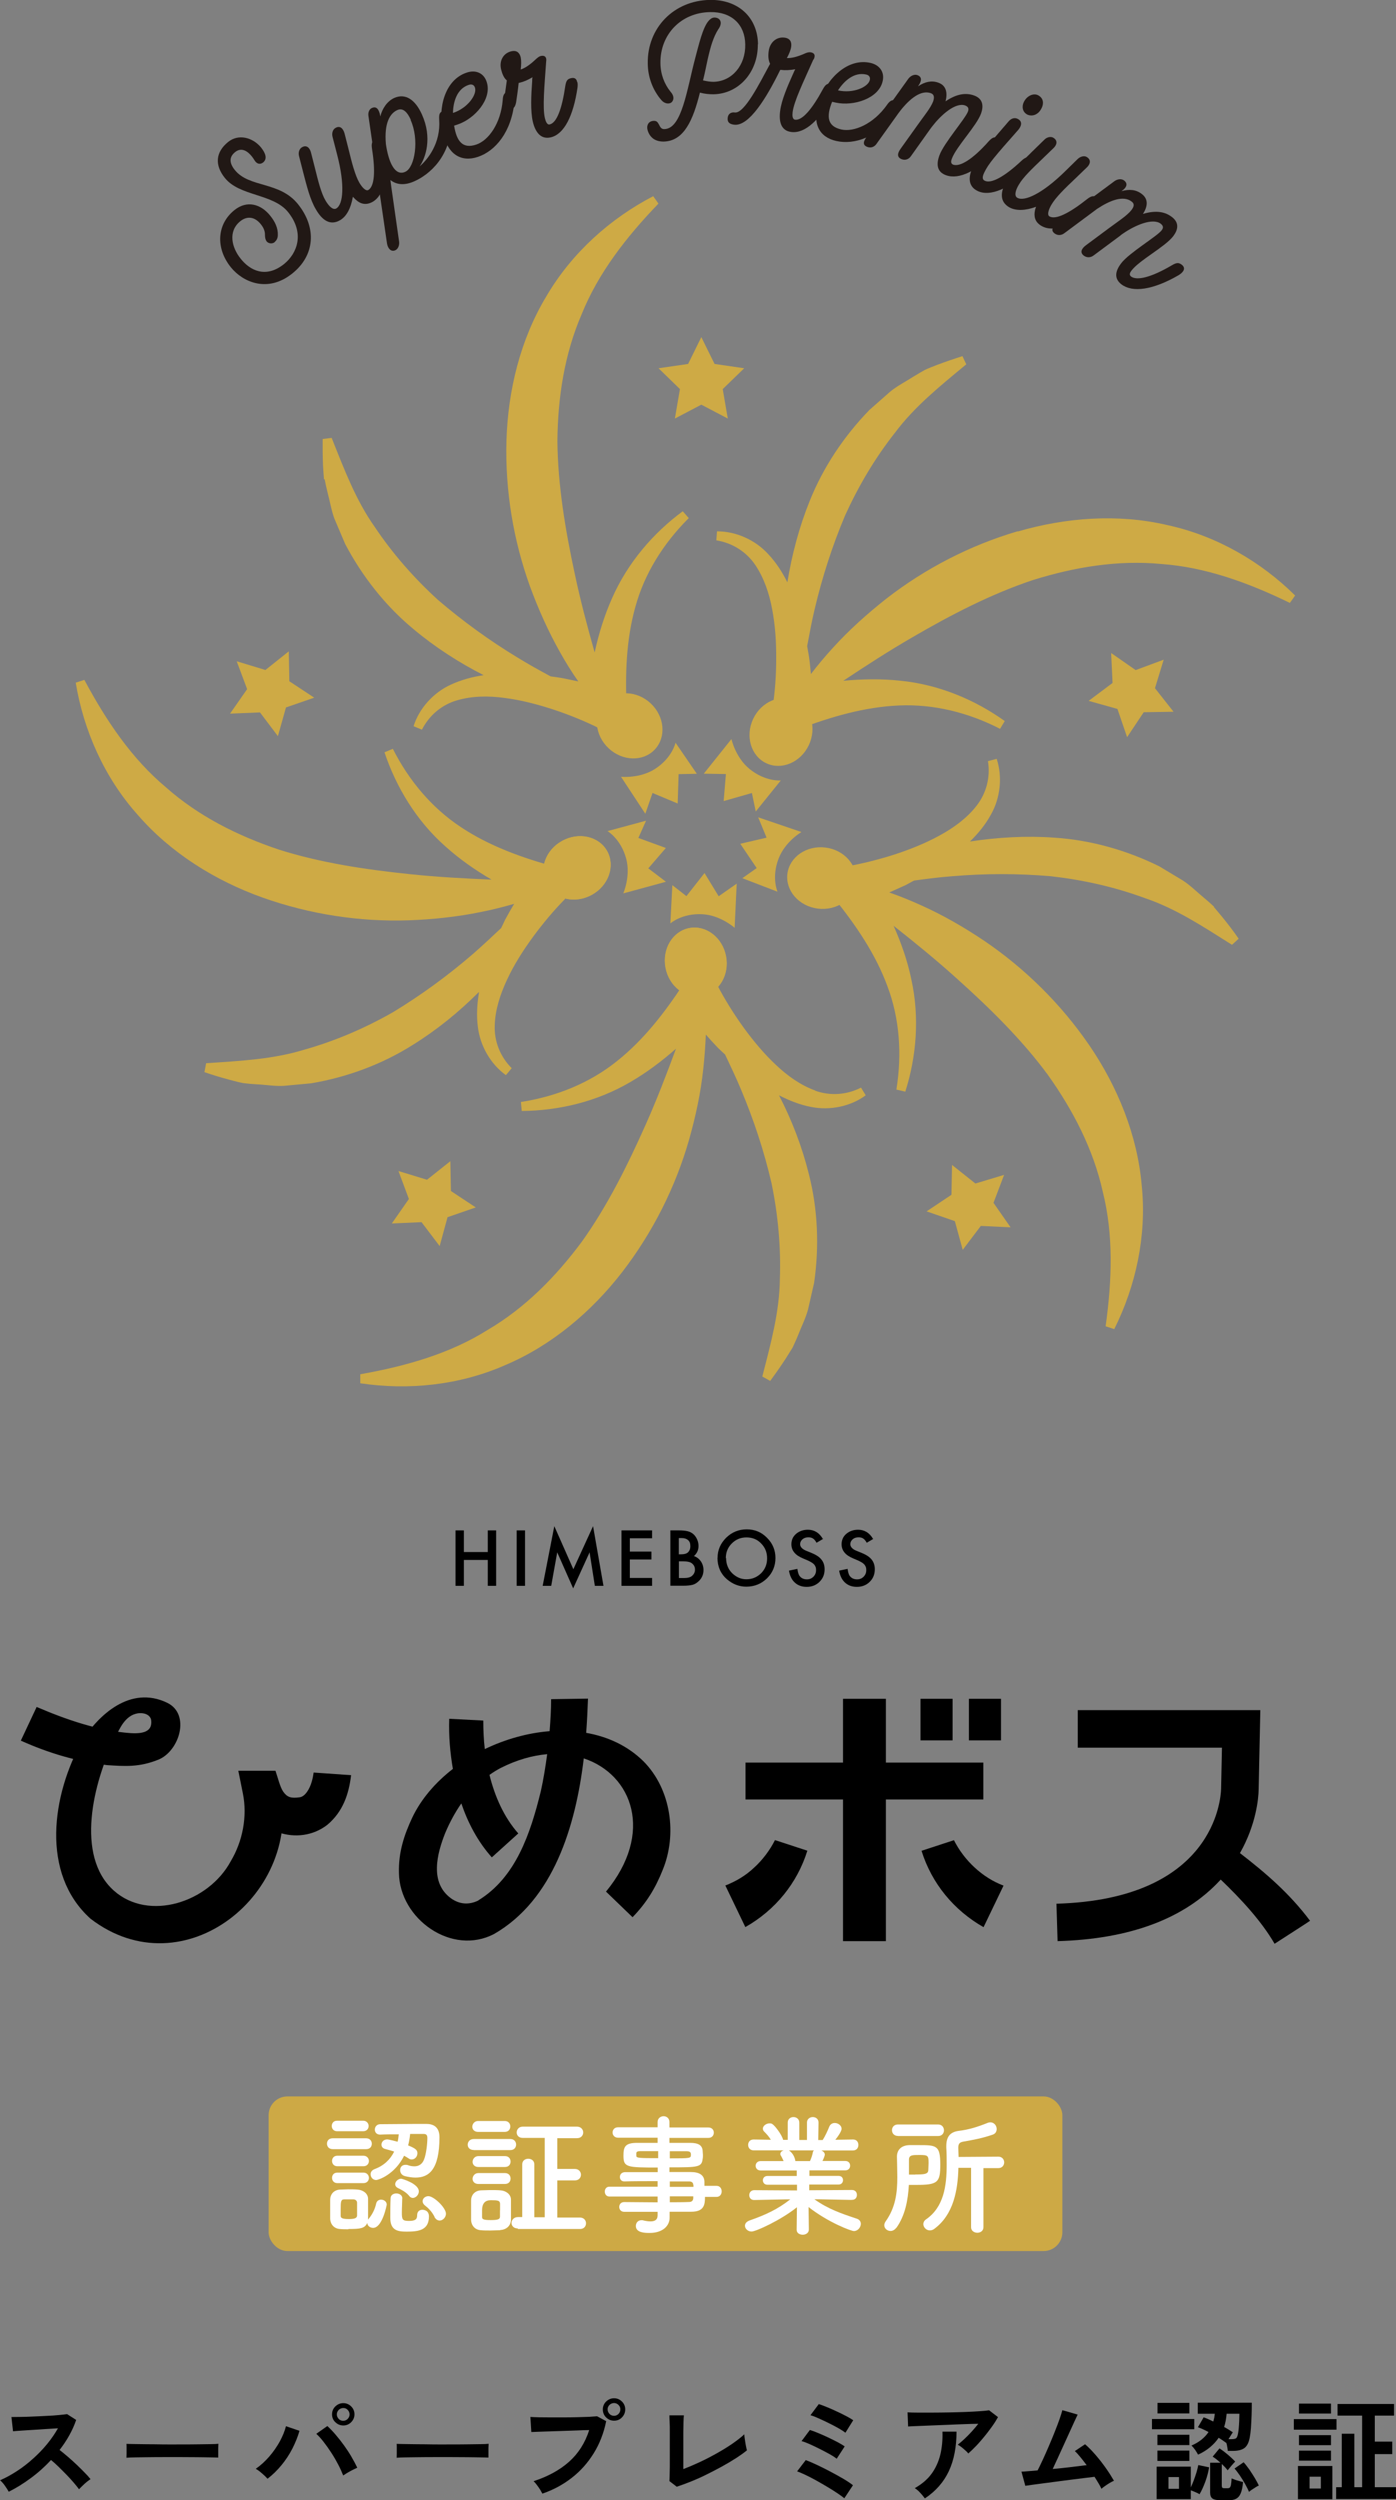 <?xml version="1.0" encoding="UTF-8"?><svg id="_レイヤー_2" xmlns="http://www.w3.org/2000/svg" viewBox="0 0 148.79 266.47"><rect x="0" y="0" width="148.79" height="266.47" fill="#808080" stroke="none"/><g id="_レイヤー_1-2"><g id="_ヘッダー"><rect x="28.63" y="223.44" width="84.6" height="16.48" rx="2" ry="2" style="fill:#cda945;"/><path d="M35.46,229.06c-.4,0-.61-.28-.61-.58s.19-.58.61-.58h3.56c.4,0,.61.28.61.58s-.19.58-.61.58h-3.56ZM37.13,237.6c-.33,0-.62,0-.9-.03-.62-.04-1.02-.49-1.04-1.11v-2.02c0-.53.36-1.02,1.02-1.07.31,0,.61-.03.89-.03.37,0,.7,0,1.02.03.53.03,1.11.39,1.11.99v2.22s.03-.06.06-.09c.43-.52.68-1.08.8-1.62.07-.31.3-.43.52-.43.31,0,.61.21.61.53,0,.03-.46,2.48-1.45,2.48-.33,0-.62-.22-.62-.53-.27.59-.74.65-2,.65h-.01ZM35.92,227.15c-.37,0-.56-.28-.56-.56s.18-.56.56-.56h2.79c.37,0,.58.28.58.56s-.19.56-.58.56h-2.79ZM35.95,230.88c-.37,0-.56-.28-.56-.56s.18-.56.56-.56h2.79c.37,0,.58.28.58.56s-.19.56-.58.56h-2.79ZM35.95,232.68c-.37,0-.56-.28-.56-.56s.18-.56.56-.56h2.79c.37,0,.58.28.58.56s-.19.56-.58.56h-2.79ZM36.7,234.41c-.37,0-.39.25-.39,1.05v.71c0,.19.1.34.86.34.59,0,.87-.09.89-.36v-1.38c0-.21-.18-.36-.4-.36h-.98.01ZM43.71,227.49c-.04.41-.12.82-.21,1.17.74.3.99.47.99.83s-.27.67-.61.67c-.12,0-.22-.03-.34-.12-.15-.1-.31-.19-.47-.28-.98,2-2.74,2.59-2.98,2.59-.36,0-.59-.31-.59-.62,0-.21.12-.41.39-.53,1.01-.37,1.7-1.02,2.12-1.88-.33-.12-.65-.19-.96-.28-.28-.07-.39-.27-.39-.46,0-.28.22-.56.61-.56.18,0,1.07.24,1.11.25.06-.25.09-.5.12-.79-.71,0-1.44,0-2,.03h0c-.37,0-.55-.27-.55-.53,0-.28.19-.58.58-.58.99,0,2.64-.03,3.87-.03h1.05c.68,0,1.39.28,1.39,1.41,0,3.57-1.2,4.31-2.56,4.31-.36,0-.71-.06-1.1-.15-.37-.09-.53-.37-.53-.65,0-.3.19-.56.56-.56.09,0,.18,0,.28.04.24.09.47.12.68.12.44,0,.82-.21,1.02-.71.24-.58.36-1.73.36-2.3,0-.24-.06-.44-.37-.44h-1.47v.06ZM42.87,234.32c0,.41-.04,1.01-.04,1.5,0,.74.06.89.76.89s.87-.19.87-.61.28-.58.56-.58c.12,0,.7.04.7.71,0,1.51-1.17,1.62-2.4,1.62-.92,0-1.72-.13-1.72-1.45,0-.5,0-1.48.03-2.09,0-.37.31-.53.61-.53.33,0,.64.19.64.52h0v.03ZM43.63,234.06c-.37-.46-.96-.73-1.23-.86-.19-.1-.28-.25-.28-.4,0-.28.3-.59.64-.59.07,0,1.88.52,1.88,1.35,0,.37-.33.7-.64.7-.12,0-.27-.06-.37-.19ZM46.32,236.28c-.28-.55-.64-.92-1.04-1.23-.16-.13-.24-.3-.24-.43,0-.3.28-.55.62-.55.58,0,1.87,1.23,1.87,1.87,0,.4-.34.73-.67.73-.21,0-.41-.12-.56-.39h.01Z" style="fill:#fff;"/><path d="M50.49,229.15c-.44,0-.64-.28-.64-.56,0-.31.22-.61.64-.61h3.91c.41,0,.61.3.61.59s-.19.59-.61.59h-3.91ZM53.32,237.7c-.3,0-.67.03-1.05.03s-.74,0-1.02-.03c-.62-.04-1.02-.49-1.04-1.11v-2.07c0-.53.36-1.02,1.02-1.07.31,0,.65-.03.99-.03.4,0,.82,0,1.13.03.52.03,1.11.39,1.11.99v2.13c0,.62-.46,1.08-1.16,1.11h.01ZM50.95,227.22c-.41,0-.61-.27-.61-.55s.22-.61.61-.61h2.85c.39,0,.59.28.59.58s-.19.58-.59.58h-2.85ZM50.98,230.96c-.41,0-.61-.27-.61-.55s.22-.61.61-.61h2.85c.39,0,.59.28.59.58s-.19.58-.59.58h-2.85ZM50.98,232.77c-.41,0-.61-.27-.61-.55s.22-.61.61-.61h2.85c.39,0,.59.28.59.58s-.19.58-.59.58h-2.85ZM53.3,235.57v-.7c-.03-.33-.21-.37-.99-.37-.62,0-.93.36-.93,1.07v.71c0,.22.07.34.92.34s.98-.12.99-.36v-.68h.01ZM55.19,237.51c-.46,0-.67-.3-.67-.59s.24-.62.67-.62h.47v-5.63c0-.39.33-.59.64-.59s.65.19.65.59v5.65h1.11v-8.46h-2.34c-.44,0-.65-.28-.65-.58s.22-.62.65-.62h5.77c.44,0,.67.31.67.62s-.22.61-.67.61h-2.09v3.28h1.88c.41,0,.64.31.64.61s-.21.61-.64.61h-1.88v3.96h2.42c.41,0,.64.3.64.61s-.21.61-.64.61h-6.65l.03-.03Z" style="fill:#fff;"/><path d="M75.14,234.16c0,.83-.1,1.57-1.47,1.57h-2.3v.64h0c0,.84-.71,1.62-2.13,1.62-.44,0-1.47,0-1.47-.74,0-.33.22-.62.61-.62.07,0,.13,0,.21.03.24.06.5.1.74.1.41,0,.76-.13.76-.65v-.37h-3.56c-.36,0-.53-.27-.53-.52,0-.27.18-.52.53-.52h0c1.04,0,2.3.03,3.56.03v-.62h-5.14c-.33,0-.49-.27-.49-.53,0-.25.16-.52.49-.52h5.14v-.59c-1.32,0-2.64,0-3.56.03h0c-.31,0-.46-.24-.46-.47,0-.25.16-.5.53-.52h3.5v-.49c-3.33,0-3.65-.03-3.65-1.27,0-.92.16-1.36,1.45-1.36h2.19v-.55h-4.22c-.37,0-.58-.27-.58-.55s.19-.56.58-.56h4.22v-.56c0-.41.33-.62.64-.62s.62.21.62.62v.58h4.15c.39,0,.58.27.58.55s-.18.56-.58.56h-4.15v.53h2.21c.89,0,1.29.27,1.33.84,0,.15.03.31.03.44,0,.15,0,.3-.03.43-.1.89-.49.9-3.54.9v.5h2.28c.89,0,1.42.31,1.45,1.01v.46h1.29c.37,0,.55.3.55.59s-.18.59-.55.59h-1.27.03ZM70.13,229.27h-1.88c-.3,0-.4.07-.43.19v.31c0,.24.34.25,2.33.25v-.77h-.01ZM71.39,230.04c2.21,0,2.25,0,2.25-.4,0-.22-.07-.36-.46-.36h-1.79v.77h0ZM73.89,232.87c0-.25-.18-.37-.43-.37h-2.07v.58h2.52v-.21ZM71.39,234.1v.62c.73,0,1.42,0,2.07-.03.25,0,.41-.13.43-.39v-.21h-2.52.01Z" style="fill:#fff;"/><path d="M90.74,234.47l-3.53-.07h-.41c1.45,1.04,2.92,1.54,4.52,2.07.31.1.43.33.43.55,0,.36-.31.77-.74.77-.28,0-2.71-.9-4.83-2.56l.03,2.4h0c0,.37-.34.55-.65.55s-.65-.16-.65-.53h0l.03-2.4c-1.73,1.39-4.39,2.59-4.83,2.59-.41,0-.71-.31-.71-.62,0-.22.15-.43.49-.56,1.7-.59,3.01-1.2,4.34-2.25h-.46l-3.39.07h0c-.36,0-.52-.25-.52-.52s.18-.53.53-.53l4.56.03v-.61h-3.17c-.31,0-.47-.24-.47-.47,0-.22.16-.46.47-.46h3.14v-.59h-3.85c-.36,0-.53-.24-.53-.5,0-.25.18-.5.53-.5h2.45c-.09-.19-.18-.4-.28-.56-.06-.07-.07-.13-.07-.21,0-.16.15-.31.36-.37h-3.2c-.39,0-.59-.28-.59-.58s.19-.58.58-.58h0l1.84.03c-.19-.33-.46-.62-.73-.89-.09-.1-.12-.19-.12-.3,0-.3.37-.56.7-.56.12,0,.22,0,.33.09.25.16.99,1.11,1.13,1.67h.49v-1.84h0c0-.4.31-.59.61-.59s.62.19.62.59v1.85h.82v-1.85c0-.39.31-.59.62-.59s.61.19.61.58h0l-.03,1.87h.47c.28-.43.53-.99.7-1.41.12-.3.36-.41.59-.41.37,0,.73.28.73.62,0,.04,0,.33-.67,1.17l1.9-.03h0c.37,0,.56.28.56.58s-.18.59-.58.59h-3.36c.19.09.36.24.36.44,0,.15-.21.61-.25.68h2.43c.36,0,.52.24.52.5,0,.25-.16.5-.52.5h-3.82v.59h3.11c.33,0,.47.22.47.46,0,.22-.15.46-.47.46h-3.13v.61l4.56-.03c.36,0,.53.27.52.53,0,.27-.16.52-.5.52h-.04ZM84.06,229.18c.13.07.58.4.71,1.11v.04h1.56c.12-.25.25-.62.3-.9,0-.12.07-.18.13-.24h-2.7,0Z" style="fill:#fff;"/><path d="M95.54,237.42c-.18.25-.4.36-.62.36-.36,0-.67-.27-.67-.61,0-.12.04-.25.13-.39,1.08-1.5,1.26-3.1,1.26-4.74,0-.71-.03-1.44-.04-2.16v-.03c0-.62.37-1.19,1.32-1.22h.96c1.93,0,2.34,0,2.34,2.09,0,1.91-.28,2.15-2.58,2.15h-.77c-.09,1.62-.39,3.25-1.33,4.58v-.03ZM95.69,227.65c-.41,0-.62-.31-.62-.61s.21-.61.62-.61h4.31c.4,0,.61.31.61.62s-.21.61-.61.61h-4.31ZM97.56,231.76c.93,0,1.35-.03,1.38-.44,0-.21.03-.49.03-.77,0-.8-.04-.87-.98-.87-.73,0-1.11,0-1.11.5v1.59h.68ZM103.5,231.05h-1.35c-.06,2.39-.52,4.98-2.55,6.49-.16.13-.34.18-.49.18-.39,0-.7-.34-.7-.68,0-.16.09-.36.28-.49,1.9-1.3,2.21-3.57,2.21-5.8,0-.62,0-1.26-.04-1.85v-.16c0-.95.36-1.48,1.26-1.62,1.13-.13,2.1-.44,3.14-.86.1-.04.19-.06.3-.06.4,0,.67.36.67.71,0,.27-.13.52-.47.62-1.05.36-2.06.55-3.1.73-.41.07-.52.27-.52.62v.09c0,.3.03.61.03.92l4.24-.03c.41,0,.62.31.62.61s-.21.61-.62.61h-1.59v6.3c0,.39-.33.59-.65.59s-.67-.19-.67-.59v-6.31h0Z" style="fill:#fff;"/><path d="M49.44,165.42h2.55v-2.31h.89v5.91h-.89v-2.76h-2.55v2.76h-.89v-5.91h.89v2.31Z"/><path d="M55.96,163.11v5.91h-.89v-5.91h.89Z"/><path d="M57.84,169.02l1.24-6.36,2.03,4.59,2.1-4.59,1.11,6.36h-.92l-.56-3.57-1.75,3.84-1.7-3.84-.64,3.57h-.92Z"/><path d="M69.5,163.95h-2.37v1.42h2.3v.84h-2.3v1.97h2.37v.84h-3.26v-5.91h3.26v.84h0Z"/><path d="M71.45,169.02v-5.91h.89c.4,0,.71.03.95.09s.44.16.61.31.3.34.4.56c.1.22.15.46.15.7,0,.43-.16.79-.49,1.08.31.1.56.3.74.56s.28.58.28.92c0,.46-.16.86-.49,1.17-.19.19-.41.34-.67.41-.27.07-.61.1-1.01.1h-1.36ZM72.33,165.66h.28c.33,0,.58-.07.73-.22s.24-.36.24-.65-.07-.49-.24-.64-.39-.22-.68-.22h-.31v1.72h-.01ZM72.33,168.19h.55c.4,0,.7-.07.89-.24.19-.18.3-.39.3-.65s-.09-.47-.28-.64c-.19-.18-.52-.25-.99-.25h-.44v1.79h-.01Z"/><path d="M76.48,166.04c0-.83.31-1.54.92-2.15.61-.59,1.33-.89,2.19-.89s1.57.3,2.16.9c.61.61.9,1.32.9,2.16s-.3,1.57-.9,2.16-1.35.89-2.21.89c-.76,0-1.45-.27-2.06-.79-.67-.58-1.01-1.35-1.01-2.3ZM77.39,166.06c0,.65.22,1.19.65,1.62.43.41.93.64,1.51.64.62,0,1.14-.22,1.57-.64.43-.43.64-.96.64-1.59s-.21-1.16-.64-1.59c-.41-.43-.93-.64-1.56-.64s-1.14.22-1.56.64c-.43.43-.64.95-.64,1.57h.01Z"/><path d="M87.76,164l-.73.43c-.13-.24-.27-.39-.39-.46-.13-.09-.3-.12-.49-.12-.25,0-.46.07-.62.21s-.25.31-.25.52c0,.28.21.52.64.7l.59.24c.47.19.83.43,1.05.71.22.28.33.62.33,1.02,0,.55-.18.99-.55,1.35-.37.36-.82.53-1.36.53-.52,0-.93-.15-1.27-.46-.33-.3-.53-.73-.62-1.27l.9-.19c.04.34.12.59.21.73.18.25.44.39.8.39.28,0,.5-.09.7-.28.18-.19.28-.41.28-.71,0-.12-.01-.22-.04-.31s-.09-.18-.15-.27c-.07-.07-.15-.15-.27-.22-.1-.07-.24-.13-.39-.21l-.56-.24c-.82-.34-1.22-.84-1.22-1.5,0-.44.16-.82.5-1.11s.76-.44,1.26-.44c.68,0,1.22.33,1.6.99h.04Z"/><path d="M93.11,164l-.73.43c-.13-.24-.27-.39-.39-.46-.13-.09-.3-.12-.49-.12-.25,0-.46.07-.62.21s-.25.31-.25.52c0,.28.21.52.64.7l.59.24c.47.19.83.43,1.05.71.22.28.33.62.33,1.02,0,.55-.18.99-.55,1.35-.37.36-.82.53-1.36.53-.52,0-.93-.15-1.27-.46-.33-.3-.53-.73-.62-1.27l.9-.19c.04.34.12.59.21.73.18.25.44.39.8.39.28,0,.5-.09.7-.28.18-.19.28-.41.28-.71,0-.12-.01-.22-.04-.31s-.09-.18-.15-.27c-.07-.07-.15-.15-.27-.22-.1-.07-.24-.13-.39-.21l-.56-.24c-.82-.34-1.22-.84-1.22-1.5,0-.44.16-.82.5-1.11s.76-.44,1.26-.44c.68,0,1.22.33,1.6.99h.04Z"/><path d="M62.48,184.67c.09-1.24.15-2.48.19-3.63l-3.93.06c0,1.13-.07,2.27-.16,3.41-2.36.19-4.73.86-6.91,1.91-.12-1.02-.16-2.05-.16-3.04l-3.63-.19c-.06,1.85.09,3.59.39,5.34-1.87,1.45-3.39,3.22-4.33,5.19-.83,1.78-1.48,3.63-1.42,5.9.07,4.91,5.65,8.89,10.17,6.49,6.27-3.63,8.66-11.41,9.53-18.7,5.2,1.73,7.51,7.96,2.37,14.2l2.83,2.73c1.48-1.53,2.43-3.08,3.2-5.01,1.57-3.78.93-8.63-2.05-11.62-1.69-1.66-3.81-2.62-6.09-3.02ZM50.98,202.56c-1.01.49-2.02.41-2.92-.24-2.28-1.67-1.5-4.73-.59-7,.46-1.08,1.02-2.13,1.7-3.11.71,2.09,1.76,4.08,3.25,5.75l2.82-2.55c-1.54-1.75-2.5-3.94-3.07-6.24.39-.27.77-.52,1.2-.74,1.72-.87,3.39-1.33,4.95-1.47-.18,1.33-.39,2.67-.68,3.96-1.11,4.52-2.67,9.19-6.67,11.63h.01Z"/><path d="M80.38,199.05c-.9.86-1.97,1.48-3.07,1.91l2.13,4.43c3.17-1.79,5.53-4.67,6.61-8.14l-3.45-1.13c-.52,1.04-1.33,2.13-2.22,2.93h0Z"/><path d="M101.67,196.13l-3.45,1.13c1.08,3.47,3.44,6.34,6.61,8.14l2.13-4.43c-2.24-.83-4.22-2.7-5.29-4.85h0Z"/><polygon points="104.81 191.79 104.81 187.86 94.42 187.86 94.42 181.06 89.85 181.06 89.85 187.86 79.46 187.86 79.46 191.79 89.85 191.79 89.85 206.89 94.42 206.89 94.42 191.79 104.81 191.79"/><rect x="98.11" y="181.06" width="3.42" height="4.43"/><rect x="103.27" y="181.06" width="3.42" height="4.43"/><path d="M3.91,181.93c3.14,1.35,6.61,2.55,10.02,2.79,1.62.1,2.28-.34,2.19-1.32-.04-.56-.64-.9-1.44-.79-1.36.22-1.96,1.69-2.39,2.58-2.37,4.77-4.3,12.63-.15,16.32,3.72,3.31,10.08,1.26,12.45-3.13,1.29-2.16,1.78-4.8,1.3-7.22l-.49-2.43h3.96c.22.61.47,1.7.82,2.22.44.62.84.73,1.75.61.61-.07,1.1-.96,1.29-1.65.1-.31.18-.76.21-.99l3.99.28c-.24,2.06-.89,3.91-2.53,5.29-3.08,2.39-7.8.79-8.79-2.98l-.03-.1s0,.03,0,.03l1.85,1.29h-.07l1.97-2.43c2.62,11.47-10.24,21.82-20.17,14.2-5.37-4.83-4.09-13.26-.89-18.96,1.7-2.7,5.11-5.97,9.07-4.05,2.5,1.22,1.29,5.16-.96,6.06-2.03.82-3.56.7-5.45.58-3.25-.39-6.21-1.27-9.2-2.61l1.7-3.62h0Z"/><path d="M132.15,197.52c1.73-3.04,1.99-5.84,2-6.8l.18-8.45h-19.46v4h15.37l-.09,4.36c-.03,1.2-.8,11.8-17.55,12.27l.12,3.99c7.72-.22,13.55-2.4,17.34-6.51.01-.01.03-.03.04-.06,2.15,2.06,4.33,4.4,5.75,6.85,0,0,3.78-2.43,3.78-2.45-2.19-2.92-4.71-5.08-7.48-7.22h0Z"/><ellipse cx="74.17" cy="102.53" rx="3.28" ry="3.68" transform="translate(-17.87 15.68) rotate(-10.78)" style="fill:#ceaa45;"/><ellipse cx="61.5" cy="92.5" rx="3.68" ry="3.28" transform="translate(-36.94 41.04) rotate(-28.78)" style="fill:#ceaa45;"/><polygon points="74.75 35.93 76.16 38.79 79.32 39.25 77.03 41.47 77.57 44.61 74.75 43.13 71.93 44.61 72.47 41.47 70.19 39.25 73.34 38.79 74.75 35.93" style="fill:#ceaa45;"/><polygon points="24.52 76.06 26.34 73.45 25.23 70.48 28.29 71.41 30.78 69.42 30.84 72.61 33.49 74.36 30.48 75.4 29.62 78.46 27.71 75.93 24.52 76.06" style="fill:#ceaa45;"/><polygon points="46.86 132.81 44.93 130.26 41.76 130.4 43.58 127.79 42.47 124.81 45.51 125.74 48 123.76 48.06 126.94 50.71 128.69 47.7 129.73 46.86 132.81" style="fill:#ceaa45;"/><polygon points="98.76 129.11 101.77 130.15 102.61 133.21 104.54 130.66 107.71 130.81 105.89 128.2 107.02 125.22 103.96 126.14 101.47 124.16 101.41 127.34 98.76 129.11" style="fill:#ceaa45;"/><polygon points="125.08 75.86 121.9 75.91 120.13 78.57 119.1 75.56 116.03 74.7 118.58 72.79 118.43 69.6 121.04 71.42 124.03 70.31 123.1 73.35 125.08 75.86" style="fill:#ceaa45;"/><path d="M86.92,116.24c-1.57-.56-2.99-1.57-4.25-2.77-1.27-1.19-2.4-2.56-3.45-4-1.02-1.42-2-2.99-2.77-4.48h0l-.27-.34c-.13-.16-.3-.31-.47-.43-.95-.62-2.21-.36-2.82.59-2.05,3.13-4.33,6.08-7.2,8.34-2.86,2.28-6.39,3.72-10.17,4.3l.09.96c3.93-.03,8-.99,11.55-3.07,1.76-1.02,3.38-2.24,4.89-3.57-1.02,2.76-2.06,5.47-3.23,8.09-1.96,4.4-4.08,8.66-6.79,12.46-2.77,3.73-6.05,7.08-10.08,9.44-3.96,2.49-8.63,3.84-13.55,4.71v.96c5.05.76,10.51.24,15.44-1.93,4.97-2.1,9.25-5.74,12.49-9.94,3.26-4.24,5.66-9.03,7.1-14.04.71-2.5,1.26-5.04,1.53-7.62.13-1.2.22-2.42.27-3.63.43.49.86.96,1.32,1.44.24.24.49.46.73.68.58,1.23,1.17,2.46,1.69,3.71,1.38,3.28,2.48,6.63,3.26,10,.7,3.39,1.01,6.8.89,10.24-.04,3.47-.95,6.79-1.87,10.37l.84.47c.56-.76,1.1-1.53,1.63-2.34.25-.4.52-.82.77-1.23.19-.43.4-.87.58-1.32.34-.89.8-1.78,1.05-2.71l.65-2.85c.56-3.85.4-7.83-.55-11.56-.73-2.95-1.82-5.78-3.19-8.43,1.07.55,2.21,1.01,3.42,1.24,2.03.41,4.24-.07,5.82-1.24l-.5-.82c-1.57.8-3.31.89-4.88.33v-.04Z" style="fill:#ceaa45;"/><path d="M129.38,96.62c-.36-.33-.71-.65-1.08-.95-.74-.61-1.44-1.32-2.25-1.84l-2.5-1.5c-3.48-1.72-7.32-2.8-11.16-3.05-3.02-.22-6.06-.04-9.01.41.86-.84,1.65-1.79,2.24-2.88,1.02-1.79,1.23-4.05.61-5.93l-.93.24c.28,1.73-.18,3.42-1.2,4.74-1.02,1.32-2.43,2.36-3.96,3.19-1.53.84-3.19,1.5-4.88,2.05-1.67.53-3.47.98-5.11,1.26h0l-.4.15c-.19.07-.39.18-.56.33-.87.71-1.01,1.99-.31,2.86,2.34,2.9,4.45,5.99,5.71,9.43,1.29,3.42,1.56,7.22.95,11l.95.22c1.19-3.73,1.53-7.91.65-11.93-.41-2-1.08-3.91-1.9-5.75,2.31,1.82,4.55,3.65,6.68,5.57,3.59,3.22,6.98,6.55,9.75,10.3,2.7,3.79,4.86,7.94,5.87,12.49,1.14,4.54.99,9.38.3,14.33l.92.3c2.28-4.56,3.48-9.93,2.93-15.3-.46-5.38-2.59-10.57-5.6-14.97-3.02-4.4-6.85-8.17-11.16-11.1-2.16-1.45-4.42-2.76-6.77-3.81-1.11-.5-2.22-.96-3.38-1.36.59-.27,1.19-.52,1.78-.8.3-.15.58-.33.87-.47,1.35-.18,2.71-.36,4.05-.46,3.54-.3,7.05-.3,10.52,0,3.45.39,6.79,1.14,10.02,2.33,3.29,1.11,6.17,3.01,9.29,4.98l.71-.65c-.53-.77-1.11-1.53-1.72-2.28-.31-.37-.61-.74-.93-1.11l.03-.03Z" style="fill:#ceaa45;"/><path d="M108.48,56.62c-5.13,1.51-9.89,3.99-13.99,7.17-2.05,1.62-3.99,3.35-5.72,5.26-.82.9-1.6,1.82-2.34,2.79-.06-.64-.12-1.29-.22-1.94-.06-.34-.12-.7-.18-1.04.25-1.32.49-2.65.8-3.94.82-3.47,1.9-6.8,3.25-10,1.44-3.16,3.19-6.11,5.31-8.8,2.07-2.77,4.76-4.94,7.6-7.29l-.41-.87c-.89.28-1.79.59-2.7.93-.44.18-.9.34-1.33.55-.41.24-.83.47-1.24.73-.8.52-1.69.96-2.45,1.59l-2.19,1.93c-2.71,2.79-4.92,6.09-6.36,9.68-1.14,2.82-1.91,5.75-2.39,8.7-.53-1.08-1.2-2.12-2.05-3.02-1.39-1.53-3.47-2.43-5.45-2.42l-.07.96c1.73.28,3.2,1.23,4.14,2.61.93,1.38,1.5,3.04,1.81,4.74.33,1.72.44,3.48.43,5.26,0,1.76-.13,3.6-.39,5.25h0v.34c0,.24.04.49.13.73.4,1.05,1.59,1.59,2.64,1.19,3.48-1.32,7.07-2.37,10.73-2.52,3.65-.16,7.35.74,10.75,2.49l.5-.83c-3.19-2.28-7.05-3.9-11.15-4.3-2.03-.22-4.06-.18-6.06.01,2.45-1.63,4.88-3.2,7.37-4.64,4.16-2.42,8.39-4.61,12.82-6.09,4.45-1.39,9.06-2.16,13.69-1.72,4.67.33,9.23,1.96,13.72,4.15l.56-.79c-3.63-3.59-8.36-6.37-13.64-7.51-5.26-1.23-10.85-.8-15.96.7h.04Z" style="fill:#ceaa45;"/><path d="M34.6,51.07c.09.47.19.93.31,1.41.25.92.4,1.91.74,2.82l1.14,2.68c1.81,3.44,4.27,6.57,7.23,9.03,2.33,1.96,4.88,3.6,7.53,4.95-1.2.18-2.37.49-3.5,1.01-1.88.86-3.38,2.55-3.97,4.43l.89.37c.8-1.57,2.15-2.67,3.75-3.13,1.6-.47,3.35-.49,5.08-.25,1.73.22,3.45.67,5.14,1.22,1.67.55,3.38,1.24,4.88,1.99h0l.41.12c.21.06.41.09.64.07,1.13-.06,1.99-1.01,1.93-2.13-.18-3.72-.07-7.46.92-10.98.96-3.53,2.98-6.76,5.69-9.46l-.64-.73c-3.16,2.33-5.88,5.5-7.54,9.28-.83,1.87-1.42,3.79-1.85,5.77-.8-2.83-1.54-5.63-2.13-8.43-1.01-4.71-1.79-9.4-1.84-14.07.04-4.65.74-9.28,2.59-13.56,1.75-4.34,4.71-8.18,8.18-11.78l-.56-.79c-4.54,2.36-8.64,5.99-11.37,10.64-2.79,4.62-4.11,10.06-4.27,15.4-.15,5.35.74,10.63,2.5,15.53.9,2.45,1.96,4.82,3.23,7.07.59,1.05,1.23,2.09,1.93,3.08-.64-.13-1.26-.28-1.91-.39-.34-.06-.7-.1-1.04-.15-1.19-.64-2.36-1.29-3.5-1.99-3.04-1.84-5.88-3.91-8.52-6.17-2.56-2.34-4.82-4.92-6.73-7.77-2-2.83-3.22-6.05-4.59-9.49l-.96.12c-.01.93,0,1.88.04,2.85.03.47.06.96.1,1.44h.06Z" style="fill:#ceaa45;"/><path d="M51.05,105.78c-.19,1.19-.28,2.42-.12,3.65.24,2.06,1.38,4,2.99,5.16l.62-.74c-1.24-1.24-1.87-2.88-1.81-4.54.04-1.67.58-3.33,1.32-4.91.74-1.59,1.69-3.08,2.74-4.52,1.04-1.42,2.22-2.83,3.39-4.02h0l.24-.36c.12-.18.21-.37.27-.59.3-1.08-.34-2.21-1.44-2.5-3.6-.98-7.11-2.24-10.15-4.27-3.05-2.02-5.51-4.92-7.23-8.33l-.89.37c1.24,3.72,3.41,7.31,6.49,10.03,1.51,1.36,3.17,2.52,4.92,3.54-2.93-.12-5.84-.28-8.69-.58-4.79-.5-9.49-1.2-13.95-2.61-4.42-1.48-8.6-3.57-12.09-6.67-3.59-3.01-6.31-7.01-8.67-11.43l-.92.3c.83,5.04,3.02,10.08,6.61,14.09,3.53,4.08,8.3,7.03,13.32,8.82,5.04,1.79,10.35,2.59,15.55,2.42,2.61-.1,5.19-.37,7.72-.89,1.19-.24,2.37-.53,3.53-.87-.33.56-.65,1.11-.96,1.69-.15.3-.28.61-.43.9-.99.93-1.99,1.87-3.01,2.76-2.7,2.33-5.53,4.39-8.51,6.2-3.02,1.72-6.17,3.07-9.47,4-3.32,1.02-6.76,1.19-10.45,1.44l-.18.95c.89.31,1.79.58,2.73.83.46.12.93.25,1.41.34.47.06.95.1,1.44.13.96.04,1.94.22,2.9.16l2.9-.27c3.84-.65,7.56-2.03,10.82-4.09,2.58-1.6,4.92-3.51,7.04-5.63v.03Z" style="fill:#ceaa45;"/><ellipse cx="74.15" cy="102.53" rx="3.28" ry="3.68" transform="translate(-17.87 15.68) rotate(-10.78)" style="fill:#ceaa45;"/><ellipse cx="87.58" cy="93.59" rx="3.28" ry="3.68" transform="translate(-16.28 168.71) rotate(-82.78)" style="fill:#ceaa45;"/><ellipse cx="83.24" cy="78.02" rx="3.68" ry="3.28" transform="translate(-22.81 120.08) rotate(-64.78)" style="fill:#ceaa45;"/><ellipse cx="67.11" cy="77.36" rx="3.28" ry="3.68" transform="translate(-35.22 73.29) rotate(-46.78)" style="fill:#ceaa45;"/><ellipse cx="61.49" cy="92.49" rx="3.68" ry="3.28" transform="translate(-36.93 41.03) rotate(-28.78)" style="fill:#ceaa45;"/><path d="M76.59,95.51l-1.5-2.46-1.93,2.46-1.5-1.17-.21,4.08s1.23-1.1,3.41-.98c1.94.1,3.44,1.45,3.44,1.45l.22-4.71-1.93,1.35h-.01Z" style="fill:#ceaa45;"/><path d="M81.7,89.28l-2.8.65,1.75,2.59-1.53,1.08,3.75,1.44s-.67-1.51.12-3.54c.7-1.82,2.43-2.82,2.43-2.82l-4.61-1.57s.89,2.16.89,2.16Z" style="fill:#ceaa45;"/><path d="M77.37,82.5l-.24,2.88,3.01-.86.41,1.97,2.67-3.31s-1.63.16-3.33-1.22c-1.51-1.23-1.93-3.19-1.93-3.19l-2.95,3.69,2.34.04h.01Z" style="fill:#ceaa45;"/><path d="M69.58,84.53l2.65,1.11.1-3.13,1.94-.04-2.27-3.31s-.34,1.6-2.18,2.79c-1.63,1.05-3.63.84-3.63.84l2.59,3.94.77-2.22h.01Z" style="fill:#ceaa45;"/><path d="M69.09,92.56l1.88-2.18-2.93-1.07.82-1.84-4.11,1.11s1.42.83,1.99,2.93c.5,1.88-.31,3.71-.31,3.71l4.55-1.24-1.87-1.42h-.01Z" style="fill:#ceaa45;"/><path d="M29.29,25.8c-.31.25-.71.13-.87-.07-.13-.18-.18-.41-.18-.7.01-.4-.16-.79-.44-1.13-.59-.74-1.39-.95-2.18-.33-1.35,1.08-.92,2.83.03,4,.96,1.22,2.65,2.16,4.64.56,1.39-1.13,2.22-3.28.41-5.53-1.59-1.97-5.16-1.67-6.73-3.63-1.1-1.36-1.01-2.76.36-3.85,1.08-.87,2.61-.49,3.51.62.5.64.65,1.2.21,1.57-.28.22-.67.25-.99-.33-.03-.07-.16-.22-.21-.3-.4-.5-1.07-1.05-1.79-.47-.61.49-.67,1.11-.04,1.9,1.54,1.93,4.77,1.19,6.74,3.65,2.02,2.52,1.81,5.47-.62,7.4-2.58,2.06-5.23.95-6.54-.68-1.63-2.03-1.5-4.58.39-6.09,1.33-1.07,2.82-.65,3.82.61.49.61.84,1.3.8,2.09-.01.33-.16.56-.33.7h.01Z" style="fill:#211815;"/><path d="M37.88,21.25c-.09-.09-.18-.19-.27-.28-.21,1.23-.68,2.1-1.35,2.49-1.08.64-1.94-.01-2.59-1.14-.64-1.08-.98-2.52-1.36-3.97l-.44-1.72c-.1-.37.03-.77.31-.93.5-.3.86.07.98.61l.39,1.53c.36,1.45.68,2.76,1.16,3.56.33.55.76,1.02,1.13.82.76-.44.92-2.56.1-5.71l-.5-1.94c-.09-.39.03-.77.31-.93.5-.3.84.07.98.61l.39,1.53c.37,1.51.71,2.88,1.19,3.71.28.47.68.92.95.76.65-.39.77-1.97.39-4.39-.09-.59.01-.8.34-.98.53-.31.82.13.92.76.44,2.98.09,5.13-1.19,5.87-.73.41-1.33.21-1.79-.22h-.01Z" style="fill:#211815;"/><path d="M48.13,12.64c.06,4.06-2.45,6-3.94,6.67-1.11.5-1.94.37-2.58-.12l.1.76.83,5.82c.04.4-.12.77-.4.9-.46.21-.8-.18-.89-.71l-.82-5.63-1.16-7.96c-.06-.39.09-.74.37-.86.46-.21.76.09.9.9.19-.83.73-1.63,1.48-1.97,1.19-.53,2.24.18,2.95,1.76,1.13,2.5.39,4.64-.25,5.54.87-.74,2.27-2.48,2.09-4.99-.03-.59.04-.77.4-.92.49-.22.84.19.89.82h.01ZM43.79,12.78c-.37-.82-.83-1.32-1.44-1.05-.76.34-1.42,1.33-1.22,3.62.28,1.94.96,3.47,2.07,2.96,1.02-.46,1.51-3.45.56-5.53h.01Z" style="fill:#211815;"/><path d="M54.85,10.69c-.31,3.44-2.1,5.42-3.91,6.03-1.82.61-3.25-.3-3.73-2.58-.59-2.71.25-5.65,2.53-6.4.96-.33,1.82.04,2.13.98.61,1.82-1.27,3.93-3.07,4.54l-.4.13c.27,1.69.92,2.5,2.36,2.02,1.3-.43,2.62-2.24,2.82-4.74.03-.59.18-.77.53-.89.58-.19.77.28.76.92h-.01ZM48.28,12.04c1.6-.53,2.59-1.99,2.34-2.71-.1-.3-.36-.39-.67-.28-1.24.41-1.65,1.79-1.67,2.99Z" style="fill:#211815;"/><path d="M61.54,8.75c.04.18.04.37.01.61-.44,2.98-1.41,4.94-2.85,5.28-1.08.25-1.65-.58-1.91-1.67s-.18-2.85-.07-4.3c0-.16,0-.3.04-.44-.5.3-.96.49-1.35.58l-.13.03c-.04.49-.25,1.96-.27,2.06-.09.49-.27.68-.56.74-.4.09-.65-.09-.73-.4-.03-.15-.03-.31,0-.49.04-.24.25-1.85.3-2.18-.31-.25-.49-.68-.61-1.17-.22-.9.22-1.73,1.08-1.93.62-.15.9.19,1.01.64.07.33.06.79,0,1.3.43-.15.93-.44,1.69-1.17.09-.07.25-.22.44-.27.43-.1.55.13.58.27.03.13.01.27,0,.34-.18,2.59-.4,4.89-.13,6.03.09.36.24.73.52.65.74-.18,1.3-1.66,1.65-4.09.09-.59.25-.76.62-.84.39-.09.58.09.64.39l.03.04Z" style="fill:#211815;"/><path d="M80.77,4.71c.04,2.95-2,5.29-4.73,5.34-.46,0-.93-.04-1.44-.18-.73,2.93-1.69,5.17-3.87,5.22-.83,0-1.44-.36-1.7-1.19-.15-.47.04-1.01.67-1.02.31,0,.4.15.56.44.09.18.21.46.55.44,1.88-.03,2.4-4.24,3.31-7.65.36-1.33.77-3.14,1.39-3.87.13-.16.36-.37.64-.37.3,0,.65.15.67.56,0,.3-.16.56-.27.7-.52.84-.8,1.76-1.13,3.22-.16.76-.31,1.5-.49,2.22.4.09.76.15,1.11.15,1.97-.03,3.44-1.76,3.39-3.99-.03-2.13-1.47-3.48-3.73-3.44-3.1.04-5.35,2.37-5.31,5.44.01,1.17.41,2.22,1.08,3.05.33.36.41.77.16,1.07-.24.28-.77.25-1.14-.18-.92-1.07-1.44-2.45-1.45-3.91-.06-3.78,2.77-6.71,6.64-6.77,3.02-.04,5.07,1.87,5.11,4.73h-.03Z" style="fill:#211815;"/><path d="M89.05,9.53c-.03.18-.09.37-.19.58-1.45,2.64-3.04,4.14-4.51,3.96-1.11-.13-1.35-1.11-1.2-2.24.13-1.13.82-2.73,1.42-4.05.06-.15.12-.27.19-.4-.58.1-1.08.13-1.47.07h-.13c-1.42,2.9-3.31,6.05-4.92,5.84-.49-.06-.74-.27-.68-.74.04-.41.36-.62.76-.56,1.02.13,2.62-3.08,3.76-5.19-.19-.37-.22-.83-.15-1.35.12-.93.82-1.54,1.67-1.44.64.07.79.5.73.95-.04.34-.21.76-.46,1.23.46.01,1.04-.09,1.99-.52.1-.04.31-.12.52-.1.43.06.46.31.44.46-.01.13-.07.27-.15.36-1.05,2.36-2.05,4.42-2.19,5.57-.04.36-.03.76.27.8.76.09,1.79-1.1,2.96-3.26.28-.52.5-.62.87-.58.4.04.5.28.47.58v.03Z" style="fill:#211815;"/><path d="M95.63,11.89c-2.05,2.79-4.61,3.56-6.48,3.14-1.88-.41-2.62-1.93-1.87-4.15.89-2.64,3.13-4.7,5.48-4.18.99.22,1.54.98,1.32,1.94-.41,1.88-3.13,2.7-4.98,2.3l-.41-.09c-.64,1.59-.5,2.62.98,2.95,1.33.3,3.41-.56,4.86-2.61.34-.49.55-.56.92-.49.61.13.5.64.16,1.19h.01ZM89.3,9.63c1.65.37,3.25-.36,3.41-1.11.07-.31-.1-.52-.41-.58-1.27-.28-2.33.68-2.99,1.7h0Z" style="fill:#211815;"/><path d="M106.65,15.37c-.06.16-.16.34-.31.52-2.12,2.34-4.11,3.29-5.5,2.79-.92-.33-1.1-1.08-.71-2.13.47-1.3,2.77-3.91,3.04-4.67.09-.24.09-.49-.3-.64-1.04-.37-2.59,1.04-3.48,2.19-.1.13-.21.27-.3.4l-1.99,2.8c-.22.33-.59.49-.99.34-.56-.21-.44-.67-.13-1.1l1.85-2.59c.59-.84,1.38-1.79,1.63-2.48.13-.4.13-.73-.25-.87-1.05-.37-2.24.58-3.26,1.88l-.21.28-2.31,3.23c-.22.33-.59.49-.99.34-.56-.21-.39-.64-.06-1.08l4.45-6.21c.24-.31.64-.47.93-.37.58.21.44.68.13,1.13l-.04.07c.73-.49,1.44-.65,2.16-.39.87.31.99,1.11.77,1.99,1.23-.84,2.21-.92,3.05-.62.93.34,1.02,1.1.74,1.9-.49,1.36-2.65,3.54-3.13,4.86-.09.24-.12.5.15.61.71.25,2.05-.53,3.78-2.48.4-.44.62-.5.98-.37.37.13.43.39.33.67h-.03Z" style="fill:#211815;"/><path d="M103.68,17.82c.62-1.29,1.23-1.85,3.82-4.88.25-.3.61-.44.95-.28.56.27.43.76.09,1.17-2.53,2.86-3.19,3.63-3.63,4.55-.19.4-.27.74.06.89.68.33,2.1-.44,3.9-2.13.43-.41.67-.43,1.01-.27.56.27.36.74-.1,1.19-2.21,2.05-4.24,2.93-5.57,2.3-1.04-.49-1.02-1.5-.53-2.55h.01ZM110.62,10.14c.61.3.64.89.41,1.36-.4.84-1.1.9-1.5.73-.62-.3-.61-.95-.41-1.35.34-.7,1.04-.96,1.5-.74Z" style="fill:#211815;"/><path d="M110.31,22.41c.03-.12.07-.25.12-.37-1.17.43-2.16.44-2.85.06-1.08-.62-.95-1.7-.3-2.82.62-1.08,1.7-2.1,2.77-3.16l1.27-1.24c.28-.28.7-.36.96-.19.5.3.36.79-.04,1.14l-1.14,1.1c-1.08,1.04-2.06,1.96-2.52,2.77-.33.55-.52,1.17-.15,1.38.76.44,2.68-.47,5.01-2.74l1.44-1.41c.3-.27.7-.36.96-.19.5.3.36.79-.04,1.14l-1.14,1.1c-1.13,1.07-2.15,2.05-2.62,2.88-.28.49-.46,1.04-.19,1.2.65.39,2.09-.31,4.02-1.84.47-.37.7-.37,1.02-.19.53.31.3.77-.19,1.17-2.37,1.87-4.42,2.62-5.69,1.88-.73-.41-.83-1.05-.7-1.66h0Z" style="fill:#211815;"/><path d="M126.08,28.93c-.1.15-.27.28-.46.4-2.74,1.59-4.92,1.87-6.09.98-.77-.59-.71-1.36-.03-2.25.84-1.11,3.84-2.88,4.31-3.51.16-.21.24-.44-.09-.7-.87-.67-2.79.19-3.99,1.02-.15.09-.27.19-.4.3l-2.76,2.05c-.31.24-.71.28-1.05.03-.47-.36-.22-.77.21-1.1l2.56-1.9c.83-.62,1.85-1.27,2.31-1.87.25-.33.36-.65.01-.9-.89-.68-2.3-.13-3.69.79l-.28.21-3.19,2.37c-.31.24-.71.28-1.05.03-.47-.36-.16-.73.27-1.04l6.14-4.55c.33-.22.74-.25.99-.06.49.37.22.8-.22,1.11l-.06.04c.83-.24,1.57-.18,2.18.3.74.56.61,1.36.12,2.12,1.44-.43,2.39-.21,3.1.34.79.61.64,1.36.13,2.03-.89,1.16-3.62,2.56-4.46,3.68-.16.21-.27.44-.04.62.61.46,2.12.12,4.36-1.2.52-.31.74-.28,1.04-.06.31.24.3.5.12.74h.01Z" style="fill:#211815;"/></g><path d="M.94,265.58c-.1-.18-.24-.39-.41-.64-.17-.25-.35-.44-.52-.59.6-.26,1.2-.59,1.8-.98.6-.39,1.17-.83,1.72-1.33.55-.49,1.05-1.01,1.5-1.56.45-.55.83-1.11,1.15-1.67-.39.02-.82.05-1.29.08-.47.03-.93.06-1.39.09s-.88.06-1.25.08-.66.05-.86.07l-.17-1.52c.2,0,.5,0,.9-.01.4,0,.85-.02,1.34-.04s.99-.04,1.48-.07c.49-.02.94-.05,1.33-.09.4-.04.69-.07.88-.1l.97.62c-.19.56-.44,1.11-.74,1.65-.3.54-.65,1.06-1.03,1.55.28.22.58.46.89.73s.63.55.93.84c.3.29.58.56.84.83.26.26.47.5.64.71-.2.13-.41.29-.64.5-.22.2-.42.4-.59.58-.15-.22-.35-.46-.59-.74-.24-.28-.5-.56-.77-.84-.28-.28-.55-.56-.83-.83-.28-.27-.54-.51-.79-.71-.66.71-1.38,1.36-2.16,1.93-.78.58-1.56,1.06-2.34,1.45Z"/><path d="M13.48,261.97c0-.11.01-.26.01-.46v-.58c0-.19,0-.34-.01-.46.15,0,.42.02.81.02.39,0,.85.02,1.39.02.54,0,1.12.01,1.73.02s1.23,0,1.85,0,1.2,0,1.75-.01c.55,0,1.02-.02,1.42-.02.4,0,.68-.02.85-.04,0,.1-.01.25-.02.44,0,.19,0,.39,0,.58s0,.35,0,.45c-.2,0-.49-.02-.88-.02-.39,0-.84-.02-1.36-.02-.52,0-1.06-.01-1.64-.01h-1.76c-.59,0-1.16,0-1.69.01-.54,0-1.02.02-1.45.02-.43,0-.77.02-1.01.04Z"/><path d="M28.51,264.18c-.14-.16-.33-.34-.57-.55-.24-.21-.46-.38-.68-.5.53-.37,1.01-.81,1.45-1.32.44-.51.81-1.05,1.12-1.61.3-.56.52-1.1.65-1.61l1.44.49c-.18.62-.43,1.25-.75,1.88-.32.63-.71,1.22-1.16,1.77s-.95,1.04-1.5,1.46ZM36.58,263.84c-.14-.35-.31-.74-.53-1.16-.22-.42-.46-.84-.73-1.25-.27-.42-.54-.8-.82-1.16-.28-.36-.54-.65-.79-.87l1.18-.83c.28.26.57.56.87.91s.6.73.89,1.13c.29.4.56.81.8,1.22.24.41.45.81.63,1.18-.2.09-.44.21-.73.36-.28.15-.54.31-.77.47ZM36.59,258.51c-.33,0-.61-.12-.85-.35-.24-.23-.35-.51-.35-.84s.12-.61.35-.84c.24-.23.52-.35.85-.35s.61.12.84.35c.23.23.35.51.35.84s-.12.61-.35.84c-.23.23-.51.35-.84.35ZM36.59,258.01c.18,0,.34-.07.47-.2.13-.14.2-.3.2-.48s-.07-.34-.2-.48c-.13-.14-.29-.2-.47-.2s-.35.07-.49.2c-.13.14-.2.3-.2.48s.07.34.2.48c.13.14.29.2.49.2Z"/><path d="M42.28,261.97c0-.11.01-.26.01-.46v-.58c0-.19,0-.34-.01-.46.15,0,.42.02.81.02.39,0,.85.02,1.39.02.54,0,1.12.01,1.73.02s1.23,0,1.85,0,1.2,0,1.75-.01c.55,0,1.02-.02,1.42-.02.4,0,.68-.02.85-.04,0,.1-.01.25-.02.44,0,.19,0,.39,0,.58s0,.35,0,.45c-.2,0-.49-.02-.88-.02-.39,0-.84-.02-1.36-.02-.52,0-1.06-.01-1.64-.01h-1.76c-.59,0-1.16,0-1.69.01-.54,0-1.02.02-1.45.02-.43,0-.77.02-1.01.04Z"/><path d="M57.8,265.76c-.05-.1-.13-.24-.23-.41-.11-.17-.22-.34-.35-.5-.12-.17-.24-.3-.35-.4,1.53-.5,2.79-1.19,3.78-2.07.99-.88,1.71-2.01,2.15-3.38-.38,0-.8.02-1.28.04-.48.02-.97.03-1.47.05s-.99.03-1.45.05c-.46.02-.86.03-1.21.04s-.6.02-.76.03l-.1-1.61c.23.02.54.03.92.04.38,0,.8.01,1.25.01s.93,0,1.42,0c.49,0,.96-.01,1.41-.02.45-.01.86-.03,1.23-.04.37-.02.66-.04.88-.06l.97.52c-.26,1.28-.71,2.43-1.34,3.44-.63,1.01-1.4,1.88-2.33,2.6-.92.72-1.97,1.29-3.15,1.69ZM65.45,258c-.33,0-.61-.12-.85-.35-.24-.24-.35-.52-.35-.85s.12-.61.35-.84c.24-.23.52-.35.85-.35s.61.12.84.35c.23.23.35.51.35.84s-.12.61-.35.85c-.23.24-.51.35-.84.35ZM65.45,257.48c.18,0,.34-.07.47-.2.13-.13.2-.29.2-.49s-.07-.34-.2-.47c-.13-.13-.29-.2-.47-.2s-.35.07-.49.2c-.13.13-.2.29-.2.47s.07.35.2.49c.13.13.29.2.49.2Z"/><path d="M72.13,265.04l-.78-.6c0-.1.02-.28.02-.54,0-.26.01-.58.02-.95,0-.37,0-.77,0-1.19v-1.27c0-.46,0-.9,0-1.31,0-.41,0-.77-.02-1.08s-.02-.53-.02-.67h1.54c-.02.14-.03.38-.04.7,0,.32-.01.68-.02,1.08,0,.4,0,.8,0,1.21v2.74c.55-.21,1.14-.46,1.76-.75.62-.29,1.24-.61,1.84-.95.6-.34,1.16-.68,1.66-1.03s.92-.67,1.24-.98c0,.14.03.32.06.55.03.23.07.45.11.67.04.22.08.38.11.49-.32.26-.71.54-1.16.83s-.95.59-1.48.88c-.54.3-1.09.58-1.65.86-.56.28-1.12.53-1.67.75-.55.22-1.06.41-1.53.56Z"/><path d="M89.99,266.27c-.16-.14-.4-.31-.71-.52-.31-.21-.67-.44-1.06-.67-.4-.24-.8-.47-1.21-.7-.41-.23-.8-.43-1.16-.6-.36-.17-.66-.3-.89-.38l.92-1.2c.34.13.75.3,1.21.52.46.22.93.45,1.42.71.49.26.94.51,1.37.76.42.25.77.48,1.03.69l-.92,1.39ZM89.17,262.05c-.17-.14-.42-.3-.74-.48-.33-.18-.68-.37-1.06-.56s-.74-.36-1.09-.52c-.35-.15-.63-.26-.85-.31l.89-1.19c.26.08.55.19.89.33.34.14.68.29,1.04.46.36.17.69.34,1.01.5.32.17.57.32.77.46l-.85,1.31ZM90.1,259.28c-.13-.1-.31-.23-.55-.37-.24-.14-.51-.29-.8-.44-.3-.15-.59-.3-.89-.44s-.58-.27-.84-.38c-.26-.11-.47-.19-.64-.23l.89-1.19c.25.08.54.19.88.33.34.14.69.29,1.04.46.36.16.69.33,1,.49.31.16.56.31.75.44l-.83,1.33Z"/><path d="M103.2,261.49c-.07-.1-.17-.2-.31-.32-.13-.12-.27-.24-.41-.35-.14-.11-.28-.2-.4-.26.22-.17.45-.37.71-.61.26-.24.51-.5.77-.78s.49-.56.71-.84c-.44,0-.95.02-1.52.04-.57.02-1.16.04-1.76.07-.6.02-1.19.05-1.75.07-.56.02-1.06.04-1.49.06-.43.02-.75.03-.96.05l-.06-1.51c.26.02.63.03,1.09.03.46,0,.98,0,1.55,0,.57,0,1.16-.01,1.77-.02.61-.01,1.19-.03,1.76-.05.56-.02,1.07-.05,1.51-.08.44-.03.78-.06,1.01-.1l.95.73c-.18.32-.39.66-.65,1.02-.26.36-.53.72-.82,1.07s-.58.69-.88,1-.57.57-.82.79ZM98.57,266.28c-.07-.1-.17-.23-.29-.37-.12-.14-.25-.28-.38-.41-.14-.13-.27-.23-.4-.31.74-.42,1.34-.92,1.78-1.52.44-.6.75-1.28.94-2.04.18-.76.26-1.58.23-2.46h1.5c0,1.63-.27,3.03-.82,4.21-.55,1.17-1.4,2.14-2.55,2.9Z"/><path d="M117.4,265.27c-.08-.18-.18-.37-.31-.59-.13-.22-.27-.45-.43-.7-.21.02-.51.06-.91.11-.4.05-.85.11-1.36.17-.5.06-1.02.13-1.55.2s-1.04.14-1.52.2c-.48.06-.91.12-1.27.17-.36.05-.62.09-.77.11l-.41-1.51c.13,0,.34-.01.65-.04.3-.03.66-.06,1.07-.09.16-.3.34-.68.55-1.13s.42-.93.64-1.44.43-1.02.63-1.52c.2-.5.37-.96.52-1.37.14-.41.24-.73.3-.96l1.63.47c-.08.17-.2.42-.35.75-.15.33-.32.71-.52,1.14-.19.43-.39.87-.61,1.34-.21.46-.42.92-.62,1.36-.2.44-.39.85-.56,1.21.66-.06,1.31-.13,1.96-.21.65-.08,1.2-.14,1.66-.2-.23-.31-.46-.6-.68-.87-.22-.27-.41-.48-.58-.63l1.09-.73c.37.32.74.7,1.12,1.14.38.44.74.9,1.08,1.38.34.48.63.94.88,1.37-.14.06-.29.14-.46.24-.17.1-.33.21-.49.32-.16.11-.29.21-.39.3Z"/><path d="M122.78,258.91v-1.09h4.51v1.09h-4.51ZM123.28,266.36v-3.46h3.64v2.21c.1-.22.21-.47.32-.76.11-.29.2-.58.29-.86.08-.29.15-.54.19-.76l1.15.24c-.07.46-.2.96-.39,1.49-.19.53-.4.99-.63,1.38-.11-.07-.25-.15-.43-.22-.17-.08-.34-.14-.5-.2v.94h-3.64ZM123.36,260.6v-1.1h3.41v1.1h-3.41ZM123.36,262.29v-1.1h3.41v1.1h-3.41ZM123.37,257.23v-1.13h3.4v1.13h-3.4ZM124.54,265.26h1.12v-1.25h-1.12v1.25ZM127.7,261.63c-.07-.14-.18-.31-.31-.51-.14-.2-.27-.35-.4-.47.42-.18.77-.39,1.07-.63.3-.24.55-.51.75-.81-.19-.1-.38-.2-.58-.29-.19-.09-.38-.16-.55-.22l.61-1.06c.16.06.33.12.5.2.18.08.35.16.53.25.04-.14.07-.27.1-.41.02-.14.04-.28.06-.42h-1.82v-1.18h5.76c0,.42,0,.86-.02,1.34-.02.48-.04.93-.07,1.35-.03.42-.08.77-.13,1.03-.1.54-.29.91-.56,1.11-.27.2-.67.31-1.2.31h-.58c0-.11-.02-.24-.05-.4-.02-.15-.06-.3-.1-.46v.02c-.24-.18-.5-.36-.82-.56-.25.37-.55.7-.92,1.01-.36.3-.79.57-1.28.79ZM130.01,266.47c-.37,0-.63-.06-.79-.18-.16-.12-.24-.33-.24-.62v-3.19h1.1c-.29-.26-.56-.48-.83-.65l.73-.88c.26.17.54.38.85.64.31.26.58.51.82.77-.1.1-.24.25-.4.44s-.3.35-.4.49c-.08-.1-.17-.21-.28-.33s-.23-.23-.35-.34v2.3c0,.1.02.18.06.22.04.04.12.06.24.06h.3c.11,0,.2-.02.25-.07s.1-.14.13-.29c.03-.15.05-.38.07-.69.09.04.21.09.35.14s.3.1.46.14.3.08.41.11c-.05.52-.13.92-.25,1.2-.12.28-.28.47-.49.58s-.48.16-.8.16h-.94ZM130.94,259.97h.29c.29,0,.47-.04.55-.13.08-.09.13-.24.17-.46.03-.14.06-.34.08-.59.02-.25.04-.51.05-.79.01-.28.02-.52.02-.74h-1.36c-.02.25-.06.49-.1.73-.04.24-.1.46-.17.68.18.1.34.19.5.29.16.1.3.19.43.28-.06.08-.13.19-.21.32s-.17.27-.25.4ZM133.12,265.58c-.1-.25-.24-.52-.41-.83-.17-.3-.35-.6-.55-.89s-.39-.55-.58-.76l.97-.67c.21.23.41.5.62.79.2.3.39.59.57.89s.32.57.43.8c-.1.04-.21.1-.35.19s-.27.17-.4.26c-.13.09-.23.16-.3.23Z"/><path d="M137.9,258.96v-1.13h4.55v1.13h-4.55ZM138.34,266.37v-3.54h3.67v3.54h-3.67ZM138.45,257.24v-1.06h3.41v1.06h-3.41ZM138.45,260.61v-1.07h3.41v1.07h-3.41ZM138.45,262.26v-1.07h3.41v1.07h-3.41ZM139.58,265.23h1.2v-1.26h-1.2v1.26ZM142.41,266.35v-1.26h.6v-5.7h1.34v5.7h.83v-7.63h-2.62v-1.24h6.02v1.24h-2.05v2.77h1.86v1.33h-1.86v3.53h2.26v1.26h-6.38Z"/></g></svg>